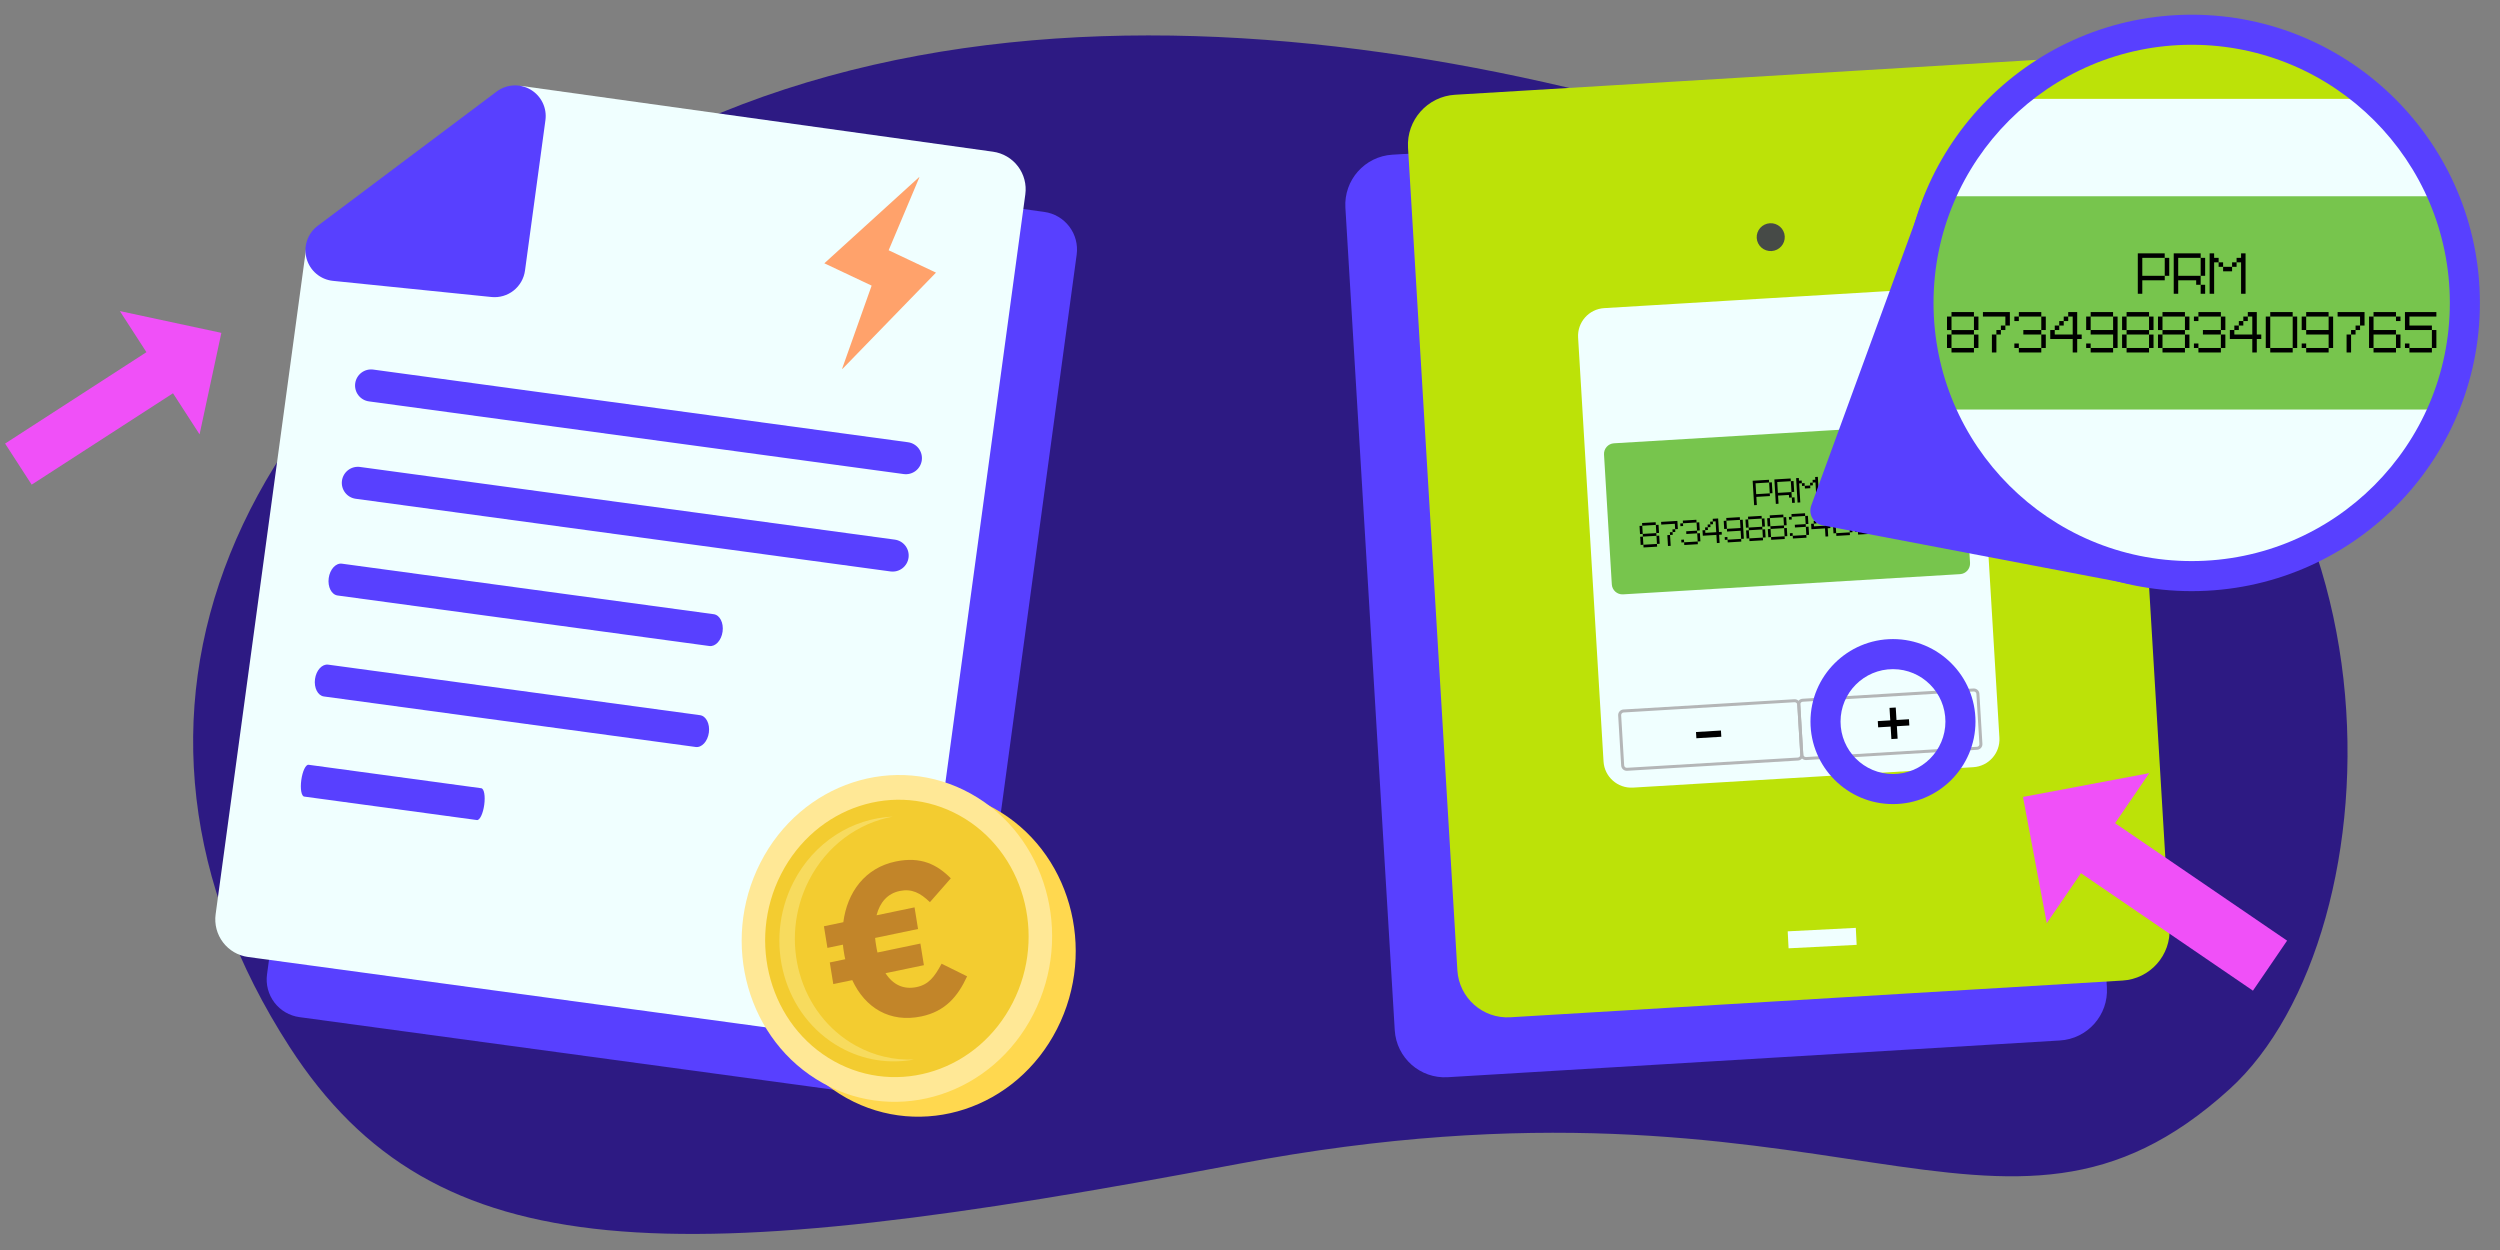 <svg width="300" height="150" viewBox="0 0 300 150" fill="none" xmlns="http://www.w3.org/2000/svg">
<rect x="0" y="0" width="300" height="150" fill="#808080" stroke="none"/>
<path fill-rule="evenodd" clip-rule="evenodd" d="M34.749 125.625C9.442 86.421 26.274 43.294 79.021 16.916C131.516 -9.336 202.03 10.104 247.249 31.165C290.283 51.209 288.029 112.113 267.536 130.707C239.925 155.758 220.311 126.089 148.521 139.681C81.069 152.452 52.27 152.768 34.749 125.625Z" fill="#2D1A83"/>
<path d="M42.9 37.031L32.042 116.933C31.88 118.13 32.199 119.342 32.929 120.303C33.659 121.264 34.741 121.894 35.937 122.057L110.795 132.229C111.99 132.391 113.201 132.072 114.161 131.341C115.121 130.61 115.752 129.527 115.915 128.33L129.201 30.554C129.363 29.358 129.044 28.145 128.314 27.184C127.584 26.224 126.502 25.592 125.307 25.43L68.618 17.522L64.6 41.432L42.9 37.031Z" fill="#5840FF"/>
<path d="M36.733 29.813L25.875 109.716C25.713 110.912 26.032 112.124 26.762 113.085C27.492 114.046 28.574 114.677 29.77 114.839L104.631 125.012C105.826 125.174 107.037 124.855 107.997 124.124C108.957 123.393 109.588 122.31 109.751 121.113L123.038 23.326C123.201 22.133 122.884 20.924 122.157 19.964C121.431 19.004 120.354 18.372 119.162 18.205L62.473 10.3L58.465 34.208L36.733 29.813Z" fill="#F0FFFF"/>
<path fill-rule="evenodd" clip-rule="evenodd" d="M17.572 42.261L14.383 37.33L26.563 39.944L23.949 52.123L20.76 47.192L3.8 58.159L0.611 53.228L17.572 42.261Z" fill="#F050F8"/>
<path d="M98.921 31.595L110.288 21.261L110.324 21.283L106.638 30.032L112.317 32.714L101.094 44.269L101.055 44.246L104.596 34.275L98.921 31.595Z" fill="#FFA26B"/>
<path d="M38.127 27.096L59.602 10.984C60.183 10.548 60.879 10.294 61.603 10.253C62.327 10.213 63.047 10.387 63.672 10.755C64.298 11.123 64.8 11.668 65.117 12.321C65.433 12.974 65.55 13.707 65.451 14.426L62.999 32.473C62.87 33.42 62.378 34.28 61.628 34.871C60.878 35.462 59.928 35.738 58.978 35.641L39.955 33.703C39.219 33.628 38.523 33.332 37.958 32.854C37.393 32.376 36.985 31.739 36.788 31.025C36.59 30.311 36.612 29.555 36.851 28.854C37.09 28.153 37.535 27.54 38.127 27.096Z" fill="#5840FF"/>
<path d="M108.449 56.888L44.273 48.167C43.767 48.099 43.309 47.831 43 47.425C42.691 47.018 42.556 46.505 42.625 45.999C42.694 45.493 42.961 45.035 43.367 44.725C43.773 44.416 44.285 44.281 44.791 44.35L108.967 53.07C109.473 53.139 109.931 53.406 110.24 53.812C110.549 54.219 110.684 54.732 110.615 55.238C110.546 55.744 110.279 56.202 109.873 56.512C109.467 56.821 108.954 56.956 108.449 56.888Z" fill="#5840FF"/>
<path d="M106.859 68.573L42.683 59.853C42.177 59.784 41.719 59.517 41.41 59.111C41.101 58.704 40.966 58.191 41.035 57.685C41.104 57.179 41.371 56.721 41.777 56.411C42.183 56.102 42.696 55.966 43.201 56.035L107.378 64.756C107.883 64.824 108.341 65.091 108.65 65.498C108.959 65.904 109.094 66.417 109.025 66.924C108.956 67.43 108.689 67.888 108.283 68.197C107.877 68.507 107.365 68.642 106.859 68.573Z" fill="#5840FF"/>
<path d="M85.127 77.522L40.511 71.459C39.78 71.359 39.303 70.425 39.446 69.37C39.59 68.315 40.299 67.542 41.03 67.641L85.646 73.704C86.378 73.803 86.854 74.741 86.711 75.793C86.568 76.844 85.859 77.621 85.127 77.522Z" fill="#5840FF"/>
<path d="M83.482 89.638L38.866 83.576C38.134 83.476 37.658 82.538 37.801 81.487C37.944 80.435 38.653 79.659 39.384 79.758L84 85.821C84.732 85.92 85.209 86.854 85.065 87.909C84.922 88.965 84.213 89.738 83.482 89.638Z" fill="#5840FF"/>
<path d="M57.232 98.407L36.51 95.591C36.163 95.544 36.012 94.654 36.156 93.598C36.299 92.544 36.689 91.727 37.029 91.773L57.75 94.588C58.097 94.636 58.251 95.527 58.108 96.581C57.965 97.637 57.571 98.453 57.232 98.407Z" fill="#5840FF"/>
<path d="M101.593 131.769C92.548 126.749 89.185 114.902 94.082 105.307C98.979 95.712 110.281 92.002 119.326 97.022C128.372 102.041 131.735 113.888 126.838 123.483C121.941 133.078 110.638 136.788 101.593 131.769Z" fill="#FFD84F"/>
<path d="M98.761 129.984C89.716 124.965 86.353 113.118 91.25 103.523C96.147 93.928 107.449 90.218 116.494 95.237C125.54 100.257 128.903 112.104 124.006 121.699C119.109 131.294 107.806 135.004 98.761 129.984Z" fill="#FFE896"/>
<path d="M100.101 127.355C92.425 123.096 89.571 113.041 93.727 104.898C97.882 96.755 107.475 93.606 115.151 97.866C122.828 102.126 125.682 112.18 121.526 120.324C117.37 128.467 107.778 131.615 100.101 127.355Z" fill="#F3CC30"/>
<path d="M102.695 125.479C95.918 121.718 93.399 112.843 97.067 105.654C99.212 101.453 102.996 98.758 107.123 97.995C102.298 98.202 97.672 101.04 95.209 105.866C91.54 113.055 94.06 121.93 100.836 125.69C103.652 127.253 106.759 127.685 109.693 127.142C107.331 127.244 104.922 126.714 102.695 125.479Z" fill="#F7DB5E"/>
<path d="M114.097 105.399C112.477 103.771 110.543 102.74 107.472 103.38C103.806 104.145 101.666 107.062 101.199 110.666L98.871 111.151L99.291 113.747L101.149 113.36C101.174 113.673 101.228 114.007 101.278 114.316C101.324 114.598 101.365 114.855 101.432 115.107L99.574 115.494L99.994 118.09L102.273 117.615C103.809 120.934 106.768 122.761 110.557 121.971C113.406 121.377 114.936 119.596 116.052 117.159L112.99 115.645C112.125 117.26 111.424 118.15 109.988 118.45C108.427 118.775 107.15 118.165 106.261 116.783L110.868 115.822L110.448 113.227L105.296 114.301C105.23 114.049 105.18 113.741 105.134 113.458C105.084 113.15 105.034 112.841 105.013 112.554L110.165 111.479L109.745 108.884L105.187 109.834C105.578 108.292 106.506 107.221 107.967 106.917C109.404 106.617 110.437 107.145 111.59 108.26L114.097 105.399Z" fill="#C28529"/>
<path fill-rule="evenodd" clip-rule="evenodd" d="M246.906 19.794C246.707 16.483 243.858 13.957 240.547 14.155L167.086 18.563C163.776 18.762 161.249 21.611 161.447 24.922L167.37 123.626C167.568 126.937 170.417 129.463 173.728 129.265L247.189 124.857C250.5 124.658 253.026 121.809 252.828 118.498L246.906 19.794Z" fill="#5840FF"/>
<path fill-rule="evenodd" clip-rule="evenodd" d="M254.421 12.603C254.223 9.292 251.374 6.765 248.063 6.964L174.602 11.371C171.291 11.57 168.764 14.419 168.963 17.73L174.885 116.434C175.084 119.745 177.933 122.272 181.244 122.073L254.705 117.666C258.015 117.467 260.542 114.618 260.343 111.307L254.421 12.603Z" fill="#BCE208"/>
<path fill-rule="evenodd" clip-rule="evenodd" d="M249.711 104.781L245.612 110.783L242.758 95.632L257.909 92.778L253.81 98.78L274.452 112.878L270.353 118.88L249.711 104.781Z" fill="#F050F8"/>
<path fill-rule="evenodd" clip-rule="evenodd" d="M236.877 37.659C236.766 35.818 235.182 34.414 233.342 34.524L192.507 36.974C190.666 37.085 189.262 38.668 189.372 40.509L192.424 91.378C192.535 93.219 194.119 94.623 195.959 94.513L236.794 92.063C238.635 91.952 240.039 90.368 239.929 88.528L236.877 37.659Z" fill="#F0FFFF"/>
<path fill-rule="evenodd" clip-rule="evenodd" d="M235.47 51.965C235.428 51.262 234.824 50.726 234.122 50.768L193.678 53.195C192.976 53.237 192.44 53.842 192.482 54.544L193.417 70.127C193.459 70.829 194.063 71.365 194.766 71.323L235.209 68.897C235.911 68.855 236.447 68.25 236.405 67.548L235.47 51.965Z" fill="#77C54D"/>
<mask id="mask0_3415_3986" style="mask-type:luminance" maskUnits="userSpaceOnUse" x="192" y="50" width="45" height="22">
<path d="M235.471 51.965C235.429 51.262 234.825 50.726 234.122 50.768L193.679 53.195C192.977 53.237 192.441 53.842 192.483 54.544L193.418 70.127C193.46 70.829 194.064 71.365 194.767 71.323L235.21 68.897C235.912 68.855 236.448 68.25 236.406 67.548L235.471 51.965Z" fill="white"/>
</mask>
<g mask="url(#mask0_3415_3986)">
<path d="M210.319 57.69L212.272 57.573L212.292 57.899L210.665 57.996L210.743 59.3L212.372 59.202L212.392 59.528L210.763 59.626L210.821 60.603L210.495 60.623L210.319 57.69ZM212.698 59.182L212.372 59.202L212.294 57.898L212.62 57.879L212.698 59.182Z" fill="black"/>
<path d="M215.303 59.027L214.977 59.047L214.899 57.743L213.269 57.841L213.426 60.448L213.1 60.467L212.924 57.534L214.879 57.417L214.899 57.743L215.225 57.723L215.303 59.027ZM215.342 59.679L215.381 60.331L215.055 60.35L215.016 59.698L214.69 59.718L214.671 59.392L213.37 59.47L213.35 59.144L214.977 59.047L215.016 59.698L215.342 59.679Z" fill="black"/>
<path d="M215.709 60.311L215.533 57.377L215.859 57.358L215.879 57.684L216.205 57.664L216.224 57.99L216.55 57.971L216.57 58.297L216.244 58.316L216.224 57.99L215.898 58.01L216.035 60.291L215.709 60.311ZM217.508 57.586L217.834 57.567L217.814 57.241L218.14 57.221L218.316 60.154L217.99 60.174L217.854 57.892L217.528 57.912L217.508 57.586ZM216.57 58.297L217.221 58.258L217.241 58.583L216.589 58.622L216.57 58.297ZM217.202 57.932L217.528 57.912L217.547 58.238L217.221 58.258L217.202 57.932Z" fill="black"/>
<path d="M199.083 63.95L198.757 63.969L198.699 62.991L197.069 63.089L197.049 62.763L198.679 62.666L198.699 62.991L199.024 62.972L199.083 63.95ZM197.206 65.37L198.835 65.273L198.855 65.599L197.225 65.696L197.206 65.37L196.88 65.39L196.821 64.412L197.147 64.393L197.206 65.37ZM197.128 64.069L198.757 63.972L198.777 64.295L197.147 64.393L197.128 64.069ZM197.128 64.067L196.802 64.086L196.743 63.109L197.069 63.089L197.128 64.067ZM199.161 65.253L198.835 65.273L198.777 64.297L199.103 64.278L199.161 65.253ZM196.802 64.086L197.128 64.067L197.128 64.069L196.802 64.089L196.802 64.086Z" fill="black"/>
<path d="M199.33 62.626L201.285 62.509L201.344 63.486L201.018 63.506L200.979 62.854L199.35 62.952L199.33 62.626ZM200.08 64.216L200.406 64.197L200.484 65.501L200.158 65.52L200.08 64.216ZM200.386 63.871L200.712 63.852L200.731 64.177L200.406 64.197L200.386 63.871ZM200.692 63.526L201.018 63.506L201.038 63.832L200.712 63.852L200.692 63.526Z" fill="black"/>
<path d="M203.971 63.656L203.645 63.676L203.586 62.698L201.957 62.796L201.937 62.47L203.567 62.372L203.586 62.698L203.912 62.678L203.971 63.656ZM204.049 64.96L203.723 64.979L203.665 64.001L202.361 64.08L202.341 63.754L203.645 63.676L203.665 64.001L203.99 63.982L204.049 64.96ZM201.748 64.771L202.074 64.751L202.094 65.077L203.723 64.979L203.743 65.305L202.113 65.403L202.094 65.077L201.768 65.097L201.748 64.771ZM201.631 62.815L201.957 62.796L201.976 63.121L201.65 63.141L201.631 62.815Z" fill="black"/>
<path d="M206.352 65.148L206.026 65.168L205.87 62.561L205.544 62.58L205.524 62.255L206.176 62.215L206.274 63.845L206.6 63.825L206.619 64.151L206.293 64.171L206.352 65.148ZM204.299 63.636L204.625 63.617L204.644 63.943L205.945 63.865L205.965 64.191L204.338 64.288L204.299 63.636ZM204.912 62.945L205.237 62.926L205.257 63.252L204.931 63.271L204.912 62.945ZM204.605 63.291L204.931 63.271L204.951 63.597L204.625 63.617L204.605 63.291ZM205.218 62.6L205.544 62.58L205.563 62.906L205.237 62.926L205.218 62.6Z" fill="black"/>
<path d="M207.229 63.46L208.859 63.362L208.8 62.384L209.126 62.365L209.263 64.646L208.937 64.665L208.878 63.688L207.249 63.786L207.229 63.46L206.903 63.479L206.845 62.502L207.171 62.482L207.229 63.46ZM206.962 64.457L207.288 64.437L207.308 64.763L208.937 64.665L208.957 64.991L207.327 65.089L207.308 64.763L206.982 64.783L206.962 64.457ZM207.151 62.156L208.778 62.059L208.798 62.385L207.171 62.482L207.151 62.156Z" fill="black"/>
<path d="M211.794 63.186L211.468 63.206L211.409 62.228L209.78 62.326L209.76 62L211.39 61.902L211.409 62.228L211.735 62.209L211.794 63.186ZM209.917 64.607L211.546 64.51L211.566 64.835L209.936 64.933L209.917 64.607L209.591 64.627L209.532 63.649L209.858 63.63L209.917 64.607ZM209.839 63.306L211.468 63.208L211.488 63.532L209.858 63.63L209.839 63.306ZM209.839 63.304L209.513 63.323L209.454 62.346L209.78 62.326L209.839 63.304ZM211.872 64.49L211.546 64.51L211.488 63.534L211.814 63.515L211.872 64.49ZM209.513 63.323L209.839 63.304L209.839 63.306L209.513 63.326L209.513 63.323Z" fill="black"/>
<path d="M214.399 63.031L214.074 63.05L214.015 62.072L212.385 62.17L212.366 61.844L213.995 61.747L214.015 62.072L214.341 62.053L214.399 63.031ZM212.522 64.451L214.152 64.354L214.171 64.68L212.542 64.777L212.522 64.451L212.197 64.471L212.138 63.493L212.464 63.474L212.522 64.451ZM212.444 63.151L214.074 63.053L214.093 63.376L212.464 63.474L212.444 63.151ZM212.444 63.148L212.118 63.167L212.06 62.19L212.385 62.17L212.444 63.148ZM214.478 64.334L214.152 64.354L214.093 63.379L214.419 63.359L214.478 64.334ZM212.118 63.167L212.444 63.148L212.444 63.151L212.118 63.17L212.118 63.167Z" fill="black"/>
<path d="M217.007 62.874L216.681 62.893L216.622 61.916L214.993 62.014L214.973 61.688L216.603 61.59L216.622 61.916L216.948 61.896L217.007 62.874ZM217.085 64.177L216.759 64.197L216.701 63.219L215.397 63.298L215.377 62.972L216.681 62.893L216.701 63.219L217.027 63.2L217.085 64.177ZM214.784 63.988L215.11 63.969L215.13 64.295L216.759 64.197L216.779 64.523L215.149 64.621L215.13 64.295L214.804 64.314L214.784 63.988ZM214.667 62.033L214.993 62.014L215.013 62.339L214.687 62.359L214.667 62.033Z" fill="black"/>
<path d="M219.385 64.367L219.059 64.387L218.903 61.779L218.577 61.799L218.557 61.473L219.209 61.434L219.307 63.064L219.633 63.044L219.652 63.37L219.327 63.389L219.385 64.367ZM217.332 62.855L217.658 62.835L217.678 63.161L218.979 63.083L218.998 63.409L217.371 63.507L217.332 62.855ZM217.945 62.164L218.271 62.145L218.29 62.47L217.964 62.49L217.945 62.164ZM217.638 62.509L217.964 62.49L217.984 62.816L217.658 62.835L217.638 62.509ZM218.251 61.819L218.577 61.799L218.596 62.125L218.271 62.145L218.251 61.819Z" fill="black"/>
<path d="M220.344 63.982L221.973 63.884L221.993 64.21L220.363 64.308L220.344 63.982L220.018 64.001L219.881 61.72L220.207 61.7L220.344 63.982ZM222.299 63.864L221.973 63.884L221.836 61.603L222.162 61.583L222.299 63.864ZM220.187 61.374L221.814 61.277L221.834 61.603L220.207 61.7L220.187 61.374Z" fill="black"/>
<path d="M222.874 62.522L224.503 62.424L224.445 61.446L224.771 61.427L224.907 63.708L224.581 63.727L224.523 62.75L222.893 62.848L222.874 62.522L222.548 62.541L222.489 61.564L222.815 61.544L222.874 62.522ZM222.607 63.519L222.932 63.499L222.952 63.825L224.581 63.727L224.601 64.053L222.972 64.151L222.952 63.825L222.626 63.845L222.607 63.519ZM222.796 61.218L224.422 61.121L224.442 61.447L222.815 61.544L222.796 61.218Z" fill="black"/>
<path d="M225.076 61.082L227.032 60.964L227.09 61.942L226.764 61.962L226.725 61.31L225.096 61.408L225.076 61.082ZM225.826 62.672L226.152 62.653L226.23 63.956L225.904 63.976L225.826 62.672ZM226.132 62.327L226.458 62.307L226.477 62.633L226.152 62.653L226.132 62.327ZM226.438 61.981L226.764 61.962L226.784 62.287L226.458 62.307L226.438 61.981Z" fill="black"/>
<path d="M227.761 62.227L229.388 62.129L229.408 62.455L227.781 62.553L227.84 63.531L229.469 63.433L229.489 63.759L227.859 63.856L227.84 63.531L227.514 63.55L227.377 61.269L227.703 61.249L227.761 62.227ZM229.332 61.152L227.703 61.249L227.683 60.923L229.313 60.826L229.332 61.152L229.658 61.132L229.678 61.458L229.352 61.477L229.332 61.152ZM229.795 63.413L229.469 63.433L229.41 62.455L229.736 62.436L229.795 63.413Z" fill="black"/>
<path d="M232.401 63.258L232.076 63.277L231.997 61.974L230.042 62.091L229.964 60.787L232.245 60.65L232.265 60.976L230.309 61.094L230.348 61.745L231.978 61.648L231.997 61.974L232.323 61.954L232.401 63.258ZM230.101 63.069L230.427 63.049L230.446 63.375L232.076 63.277L232.095 63.603L230.466 63.701L230.446 63.375L230.12 63.395L230.101 63.069Z" fill="black"/>
</g>
<path fill-rule="evenodd" clip-rule="evenodd" d="M216.033 84.538C216.011 84.168 215.692 83.885 215.322 83.907L194.81 85.138C194.44 85.16 194.157 85.479 194.179 85.85L194.54 91.865C194.562 92.235 194.881 92.518 195.251 92.496L215.763 91.265C216.134 91.243 216.417 90.924 216.394 90.553L216.033 84.538ZM215.673 84.56L216.034 90.575C216.044 90.747 215.913 90.894 215.742 90.905L195.23 92.135C195.058 92.146 194.91 92.015 194.9 91.843L194.539 85.828C194.529 85.656 194.66 85.509 194.831 85.498L215.343 84.268C215.515 84.257 215.663 84.388 215.673 84.56Z" fill="#B4B6B7"/>
<path fill-rule="evenodd" clip-rule="evenodd" d="M237.528 83.249C237.506 82.879 237.187 82.596 236.817 82.618L216.305 83.849C215.935 83.871 215.652 84.19 215.674 84.56L216.035 90.575C216.057 90.945 216.376 91.228 216.747 91.206L237.258 89.975C237.629 89.953 237.912 89.634 237.889 89.264L237.528 83.249ZM237.168 83.27L237.529 89.285C237.54 89.457 237.409 89.605 237.237 89.615L216.725 90.846C216.553 90.856 216.405 90.725 216.395 90.553L216.034 84.538C216.024 84.367 216.155 84.219 216.327 84.209L236.839 82.978C237.01 82.968 237.158 83.099 237.168 83.27Z" fill="#B4B6B7"/>
<path d="M226.876 87.191L225.379 87.281L225.334 86.533L226.831 86.443L226.741 84.946L227.489 84.901L227.579 86.398L229.076 86.308L229.121 87.057L227.624 87.146L227.714 88.643L226.965 88.688L226.876 87.191Z" fill="black"/>
<path d="M203.52 87.842L206.513 87.663L206.558 88.411L203.564 88.591L203.52 87.842Z" fill="black"/>
<path fill-rule="evenodd" clip-rule="evenodd" d="M212.388 26.789C213.316 26.734 214.114 27.436 214.169 28.357C214.225 29.278 213.516 30.071 212.588 30.127C211.66 30.183 210.861 29.48 210.806 28.559C210.75 27.638 211.459 26.845 212.388 26.789Z" fill="#464A47"/>
<path fill-rule="evenodd" clip-rule="evenodd" d="M217.353 60.649C217.171 61.147 217.217 61.698 217.478 62.159C217.739 62.619 218.189 62.942 218.709 63.041L256.879 70.318C257.566 70.449 258.267 70.171 258.678 69.605C259.088 69.039 259.134 68.286 258.796 67.674L234.233 23.191C233.891 22.573 233.219 22.21 232.515 22.265C231.81 22.319 231.202 22.78 230.959 23.444L217.353 60.649Z" fill="#5840FF"/>
<path d="M263.004 69.134C281.109 69.134 295.786 54.457 295.786 36.352C295.786 18.247 281.109 3.569 263.004 3.569C244.899 3.569 230.222 18.247 230.222 36.352C230.222 54.457 244.899 69.134 263.004 69.134Z" fill="#BCE208"/>
<path fill-rule="evenodd" clip-rule="evenodd" d="M284.792 11.866C291.536 17.872 295.786 26.619 295.786 36.352C295.786 54.445 281.097 69.134 263.004 69.134C244.911 69.134 230.222 54.445 230.222 36.352C230.222 26.619 234.472 17.872 241.216 11.866H284.792Z" fill="#F0FFFF"/>
<path fill-rule="evenodd" clip-rule="evenodd" d="M293.35 23.554H232.618C229.06 32.084 229.453 40.615 232.618 49.145H293.35C296.364 40.615 296.478 32.084 293.35 23.554Z" fill="#77C54D"/>
<path fill-rule="evenodd" clip-rule="evenodd" d="M227.157 76.69C221.693 76.69 217.257 81.126 217.257 86.591C217.257 92.055 221.693 96.491 227.157 96.491C232.622 96.491 237.058 92.055 237.058 86.591C237.058 81.126 232.622 76.69 227.157 76.69ZM227.157 80.298C230.63 80.298 233.45 83.117 233.45 86.591C233.45 90.063 230.63 92.883 227.157 92.883C223.684 92.883 220.865 90.063 220.865 86.591C220.865 83.117 223.684 80.298 227.157 80.298Z" fill="#5840FF"/>
<path d="M256.536 30.403H259.764V30.942H257.075V33.097H259.769V33.636H257.075V35.252H256.536V30.403ZM260.308 33.097H259.769V30.942H260.308V33.097Z" fill="black"/>
<path d="M264.618 33.097H264.079V30.942H261.385V35.252H260.847V30.403H264.079V30.942H264.618V33.097ZM264.618 34.174V35.252H264.079V34.174H263.541V33.636H261.39V33.097H264.079V34.174H264.618Z" fill="black"/>
<path d="M265.157 35.252V30.403H265.696V30.942H266.235V31.48H266.773V32.019H266.235V31.48H265.696V35.252H265.157ZM268.39 30.942H268.929V30.403H269.467V35.252H268.929V31.48H268.39V30.942ZM266.773 32.019H267.851V32.558H266.773V32.019ZM267.851 31.48H268.39V32.019H267.851V31.48Z" fill="black"/>
<path d="M237.412 39.603H236.873V37.987H234.18V37.448H236.873V37.987H237.412V39.603ZM234.18 41.758H236.873V42.297H234.18V41.758H233.641V40.142H234.18V41.758ZM234.18 39.608H236.873V40.142H234.18V39.608ZM234.18 39.603H233.641V37.987H234.18V39.603ZM237.412 41.758H236.873V40.147H237.412V41.758ZM233.641 39.603H234.18V39.608H233.641V39.603Z" fill="black"/>
<path d="M237.95 37.448H241.183V39.065H240.644V37.987H237.95V37.448ZM239.028 40.142H239.567V42.297H239.028V40.142ZM239.567 39.603H240.105V40.142H239.567V39.603ZM240.105 39.065H240.644V39.603H240.105V39.065Z" fill="black"/>
<path d="M245.494 39.603H244.955V37.987H242.261V37.448H244.955V37.987H245.494V39.603ZM245.494 41.758H244.955V40.142H242.8V39.603H244.955V40.142H245.494V41.758ZM241.723 41.22H242.261V41.758H244.955V42.297H242.261V41.758H241.723V41.22ZM241.723 37.987H242.261V38.526H241.723V37.987Z" fill="black"/>
<path d="M249.264 42.297H248.725V37.987H248.186V37.448H249.264V40.142H249.803V40.681H249.264V42.297ZM246.031 39.603H246.57V40.142H248.721V40.681H246.031V39.603ZM247.109 38.526H247.647V39.065H247.109V38.526ZM246.57 39.065H247.109V39.603H246.57V39.065ZM247.647 37.987H248.186V38.526H247.647V37.987Z" fill="black"/>
<path d="M250.879 39.603H253.573V37.987H254.111V41.758H253.573V40.142H250.879V39.603H250.34V37.987H250.879V39.603ZM250.34 41.22H250.879V41.758H253.573V42.297H250.879V41.758H250.34V41.22ZM250.879 37.448H253.568V37.987H250.879V37.448Z" fill="black"/>
<path d="M258.423 39.603H257.884V37.987H255.19V37.448H257.884V37.987H258.423V39.603ZM255.19 41.758H257.884V42.297H255.19V41.758H254.651V40.142H255.19V41.758ZM255.19 39.608H257.884V40.142H255.19V39.608ZM255.19 39.603H254.651V37.987H255.19V39.603ZM258.423 41.758H257.884V40.147H258.423V41.758ZM254.651 39.603H255.19V39.608H254.651V39.603Z" fill="black"/>
<path d="M262.731 39.603H262.193V37.987H259.499V37.448H262.193V37.987H262.731V39.603ZM259.499 41.758H262.193V42.297H259.499V41.758H258.96V40.142H259.499V41.758ZM259.499 39.608H262.193V40.142H259.499V39.608ZM259.499 39.603H258.96V37.987H259.499V39.603ZM262.731 41.758H262.193V40.147H262.731V41.758ZM258.96 39.603H259.499V39.608H258.96V39.603Z" fill="black"/>
<path d="M267.043 39.603H266.504V37.987H263.81V37.448H266.504V37.987H267.043V39.603ZM267.043 41.758H266.504V40.142H264.349V39.603H266.504V40.142H267.043V41.758ZM263.271 41.22H263.81V41.758H266.504V42.297H263.81V41.758H263.271V41.22ZM263.271 37.987H263.81V38.526H263.271V37.987Z" fill="black"/>
<path d="M270.815 42.297H270.276V37.987H269.737V37.448H270.815V40.142H271.353V40.681H270.815V42.297ZM267.582 39.603H268.121V40.142H270.272V40.681H267.582V39.603ZM268.66 38.526H269.198V39.065H268.66V38.526ZM268.121 39.065H268.66V39.603H268.121V39.065ZM269.198 37.987H269.737V38.526H269.198V37.987Z" fill="black"/>
<path d="M272.43 41.758H275.124V42.297H272.43V41.758H271.892V37.987H272.43V41.758ZM275.663 41.758H275.124V37.987H275.663V41.758ZM272.43 37.448H275.12V37.987H272.43V37.448Z" fill="black"/>
<path d="M276.742 39.603H279.436V37.987H279.975V41.758H279.436V40.142H276.742V39.603H276.203V37.987H276.742V39.603ZM276.203 41.22H276.742V41.758H279.436V42.297H276.742V41.758H276.203V41.22ZM276.742 37.448H279.431V37.987H276.742V37.448Z" fill="black"/>
<path d="M280.513 37.448H283.745V39.065H283.207V37.987H280.513V37.448ZM281.59 40.142H282.129V42.297H281.59V40.142ZM282.129 39.603H282.668V40.142H282.129V39.603ZM282.668 39.065H283.207V39.603H282.668V39.065Z" fill="black"/>
<path d="M284.824 39.603H287.514V40.142H284.824V41.758H287.518V42.297H284.824V41.758H284.285V37.987H284.824V39.603ZM287.518 37.987H284.824V37.448H287.518V37.987H288.057V38.526H287.518V37.987ZM288.057 41.758H287.518V40.142H288.057V41.758Z" fill="black"/>
<path d="M292.365 41.758H291.826V39.603H288.594V37.448H292.365V37.987H289.133V39.065H291.826V39.603H292.365V41.758ZM288.594 41.22H289.133V41.758H291.826V42.297H289.133V41.758H288.594V41.22Z" fill="black"/>
<path fill-rule="evenodd" clip-rule="evenodd" d="M263.001 1.765C243.913 1.765 228.415 17.262 228.415 36.351C228.415 55.44 243.913 70.937 263.001 70.937C282.09 70.937 297.588 55.44 297.588 36.351C297.588 17.262 282.09 1.765 263.001 1.765ZM263.001 5.373C280.099 5.373 293.98 19.253 293.98 36.351C293.98 53.448 280.099 67.329 263.001 67.329C245.904 67.329 232.023 53.448 232.023 36.351C232.023 19.253 245.904 5.373 263.001 5.373Z" fill="#5840FF"/>
<path d="M222.696 111.344L214.525 111.759L214.629 113.797L222.799 113.382L222.696 111.344Z" fill="#F0FFFF"/>
</svg>
